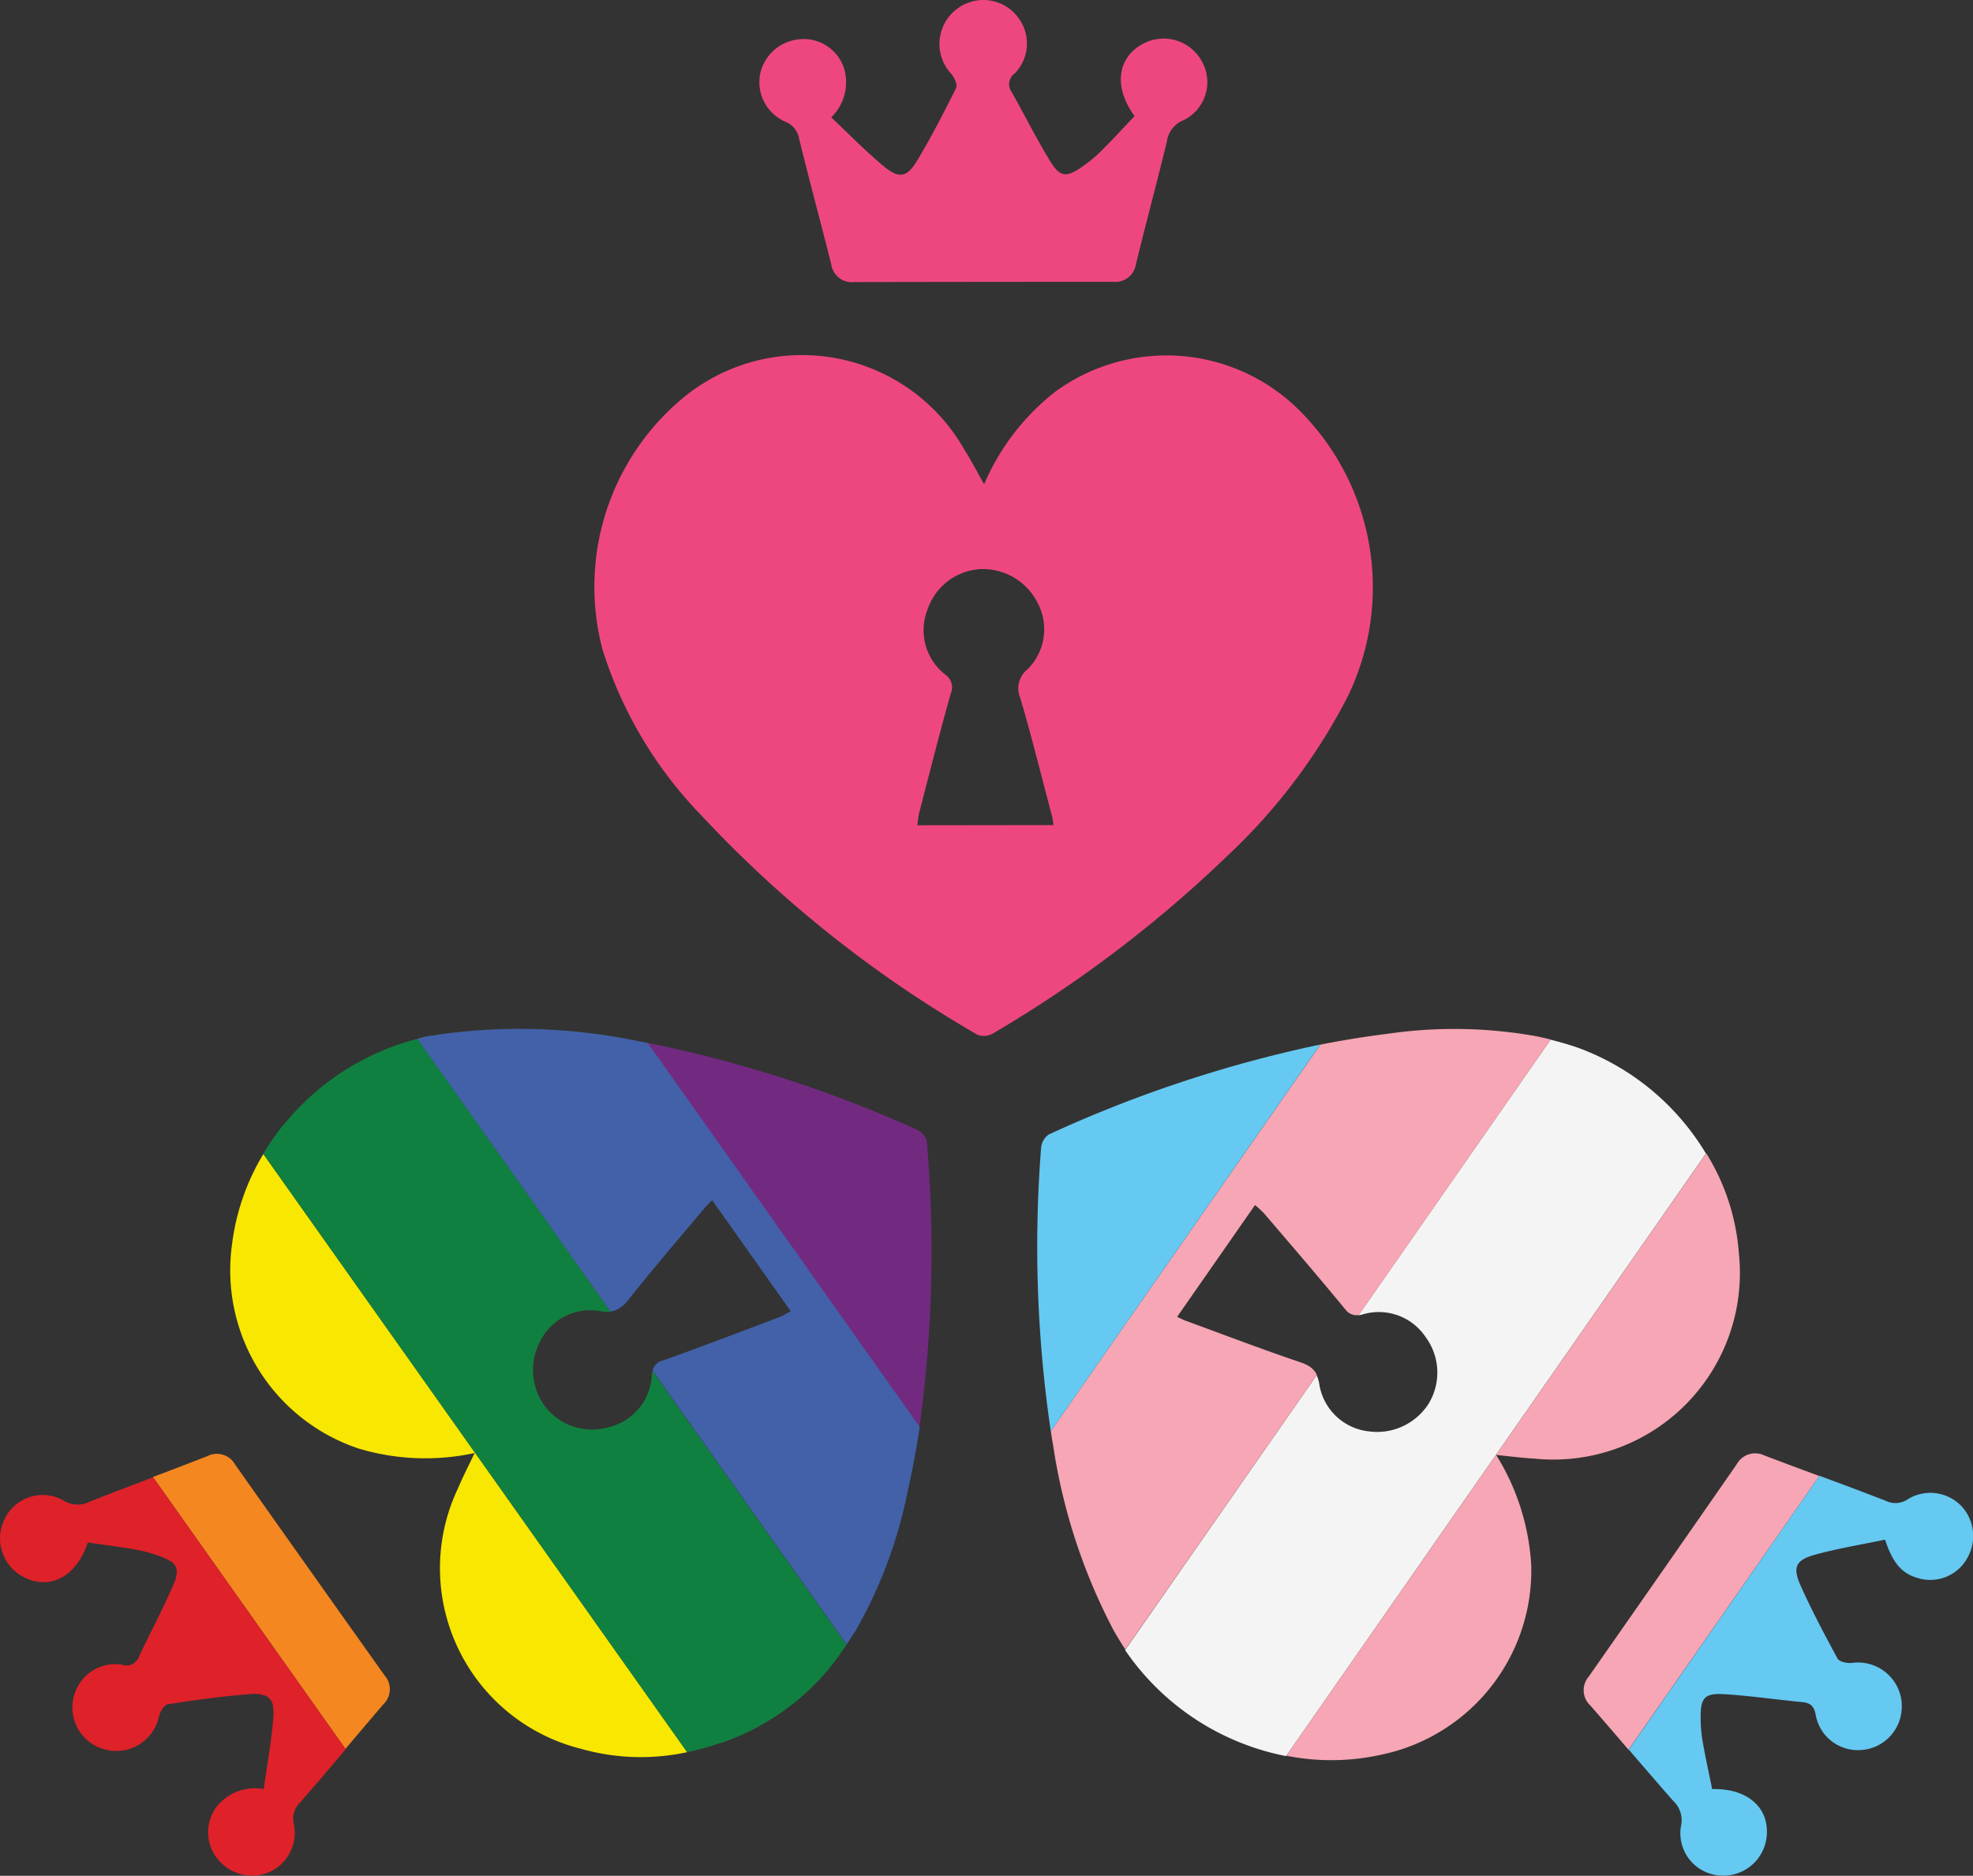 <svg xmlns="http://www.w3.org/2000/svg" viewBox="0 0 75.735 72">
  <rect x="0" y="0" width="75.735" height="72" fill="#333333" stroke="none"/>
  <defs>
    <style>
      .cls-1 {
        fill: #722a81;
      }

      .cls-2 {
        fill: #f8e700;
      }

      .cls-3 {
        fill: #108040;
      }

      .cls-4 {
        fill: #4261a8;
      }

      .cls-5 {
        fill: #f58720;
      }

      .cls-6 {
        fill: #df2129;
      }

      .cls-7 {
        fill: #f4f4f4;
      }

      .cls-8 {
        fill: #f6a6b4;
      }

      .cls-9 {
        fill: #65c9f2;
      }

      .cls-10 {
        fill: #ee4780;
      }
    </style>
  </defs>
  <g id="MV_ALL" data-name="MV ALL" transform="translate(-0.002 0.006)">
    <path id="Path_12" data-name="Path 12" class="cls-1" d="M300.671,482.418a48.811,48.811,0,0,0,.285-10.97.411.411,0,0,0-.08-.193h0a.785.785,0,0,0-.293-.257,48.352,48.352,0,0,0-10.363-3.338Z" transform="translate(-265.379 -427.64)"/>
    <path id="Path_13" data-name="Path 13" class="cls-2" d="M104.6,517.55a8.789,8.789,0,0,0-1.2,3.447,7.212,7.212,0,0,0,4.86,7.859,8.914,8.914,0,0,0,4.45.171c-.234.494-.451.911-.633,1.343a7.144,7.144,0,0,0,4.727,10.013,8.416,8.416,0,0,0,4.068.126Z" transform="translate(-94.489 -473.26)"/>
    <path id="Path_14" data-name="Path 14" class="cls-3" d="M140.412,489.193l-7.446-10.507a1.013,1.013,0,0,0-.027.152,2.156,2.156,0,0,1-1.637,2,2.281,2.281,0,0,1-2.444-.77,2.346,2.346,0,0,1-.213-2.505,2.153,2.153,0,0,1,2.3-1.179,1.306,1.306,0,0,0,.416.026l-7.414-10.473a9.67,9.67,0,0,0-5.142,3.306l-.006-.008a9.69,9.69,0,0,0-.775,1.113l16.269,22.967a9.877,9.877,0,0,0,1.3-.359l.005.008a9.308,9.308,0,0,0,4.141-2.848C139.977,489.818,140.2,489.508,140.412,489.193Z" transform="translate(-107.917 -426.067)"/>
    <path id="Path_15" data-name="Path 15" class="cls-4" d="M187.13,461.751l7.418,10.473a.807.807,0,0,0,.454-.214l.009.012a1.812,1.812,0,0,0,.206-.223c.965-1.217,1.981-2.4,2.978-3.586a3.138,3.138,0,0,1,.257-.257l3.017,4.259a4.224,4.224,0,0,1-.428.222c-1.471.555-2.94,1.119-4.421,1.647-.038.014-.073.027-.105.042l-.009-.012a.527.527,0,0,0-.342.384l7.446,10.507c.1-.149.2-.3.288-.45l.009.012a17.765,17.765,0,0,0,2.033-5.366q.286-1.268.478-2.543l-10.441-14.742c-.171-.033-.342-.067-.514-.1a22.294,22.294,0,0,0-7.478-.227c-.1.016-.2.035-.3.054l-.009-.012C187.483,461.665,187.305,461.706,187.13,461.751Z" transform="translate(-171.112 -421.89)"/>
    <path id="Path_16" data-name="Path 16" class="cls-5" d="M75.961,663.417q.724-.856,1.455-1.712a.8.8,0,0,0,.044-1.113q-2.874-4.04-5.733-8.089a.8.8,0,0,0-1.066-.323q-1.042.407-2.09.8Z" transform="translate(-62.699 -596.293)"/>
    <path id="Path_17" data-name="Path 17" class="cls-6" d="M.172,664.146a1.667,1.667,0,0,0,.745,2.218c1.012.514,2.022-.023,2.456-1.33.606.086,1.223.166,1.834.273a5.538,5.538,0,0,1,.927.252,2.289,2.289,0,0,1,.379.171.477.477,0,0,1,.276.389,1.237,1.237,0,0,1-.132.535c-.4.934-.882,1.828-1.316,2.746a.508.508,0,0,1-.66.322A1.639,1.639,0,0,0,2.87,670.83a1.664,1.664,0,0,0,1.039,2.112L4,672.97A1.679,1.679,0,0,0,6.108,671.7c.044-.176.2-.437.342-.458,1.04-.161,2.085-.308,3.133-.386a1.373,1.373,0,0,1,.6.057.49.49,0,0,1,.3.417,1.882,1.882,0,0,1,.009.444c-.072.916-.242,1.825-.368,2.725a1.857,1.857,0,0,0-1.822.7,1.623,1.623,0,0,0,.137,2.077,1.684,1.684,0,0,0,1.856.428,1.651,1.651,0,0,0,.991-1.84.85.85,0,0,1,.234-.847q.435-.5.864-1h0l.005-.006h0q.443-.52.882-1.042L5.877,662.53q-.638.243-1.275.488H4.593q-.569.22-1.135.443a1.02,1.02,0,0,1-1.035-.051A1.624,1.624,0,0,0,.172,664.146Z" transform="translate(0 -605.832)"/>
    <path id="Path_18" data-name="Path 18" class="cls-7" d="M520.979,466.28l-7.374,10.578a1.045,1.045,0,0,0,.135-.025,2.16,2.16,0,0,1,2.444.863,2.292,2.292,0,0,1,.105,2.568A2.347,2.347,0,0,1,514,481.314a2.162,2.162,0,0,1-1.891-1.764,1.356,1.356,0,0,0-.11-.388l-7.352,10.548a9.725,9.725,0,0,0,6.18,4.068l16.116-23.127a9.556,9.556,0,0,0-4.878-4.05C521.707,466.475,521.343,466.37,520.979,466.28Z" transform="translate(-461.457 -426.378)"/>
    <path id="Path_19" data-name="Path 19" class="cls-8" d="M481.495,474.742a.808.808,0,0,0-.375-.377,1.794,1.794,0,0,0-.268-.112c-1.475-.5-2.93-1.054-4.391-1.59-.1-.038-.2-.091-.331-.152l2.99-4.29a4.17,4.17,0,0,1,.355.33c1.027,1.2,2.054,2.391,3.054,3.608.025.03.049.056.072.086a.532.532,0,0,0,.5.2l7.372-10.578c-.183-.045-.366-.086-.55-.125h0a17.793,17.793,0,0,0-5.734-.092q-1.294.161-2.562.414L471.28,476.9c.027.171.054.347.086.52a22.344,22.344,0,0,0,2.325,7.125c.049.086.1.171.151.257h0q.145.245.3.479Z" transform="translate(-430.943 -421.972)"/>
    <path id="Path_20" data-name="Path 20" class="cls-9" d="M476.118,468.45A48.968,48.968,0,0,0,465.7,471.9a.692.692,0,0,0-.3.507,48.5,48.5,0,0,0,.371,10.885Z" transform="translate(-425.434 -428.363)"/>
    <path id="Path_21" data-name="Path 21" class="cls-8" d="M576.93,540.354a8.819,8.819,0,0,0,3.645-.04,7.227,7.227,0,0,0,5.757-7.249,8.97,8.97,0,0,0-1.347-4.255c.544.053,1.012.115,1.481.141a7.161,7.161,0,0,0,7.837-7.857,8.436,8.436,0,0,0-1.255-3.864Z" transform="translate(-527.551 -472.968)"/>
    <path id="Path_22" data-name="Path 22" class="cls-8" d="M719.336,652.723c-.7-.257-1.406-.521-2.107-.787a.807.807,0,0,0-1.065.337q-2.831,4.077-5.677,8.145a.8.8,0,0,0,.057,1.113q.738.845,1.466,1.7Z" transform="translate(-649.497 -596.074)"/>
    <path id="Path_23" data-name="Path 23" class="cls-9" d="M735.744,675.814c.137-1.126-.708-1.9-2.087-1.863-.122-.6-.257-1.209-.365-1.822a5.452,5.452,0,0,1-.077-.959c0-.709.154-.9.856-.865,1.014.058,2.022.211,3.036.306.335.032.466.163.528.513a1.642,1.642,0,0,0,1.659,1.331,1.667,1.667,0,0,0,1.64-1.695c0-.032,0-.063,0-.094a1.683,1.683,0,0,0-1.916-1.558c-.181.019-.48-.043-.547-.164-.5-.925-1-1.861-1.428-2.824-.306-.685-.171-.965.557-1.165.888-.244,1.8-.391,2.693-.579.3.915.66,1.314,1.278,1.48a1.622,1.622,0,0,0,1.911-.834,1.689,1.689,0,0,0-.226-1.9,1.654,1.654,0,0,0-2.071-.309.851.851,0,0,1-.877.067c-.84-.327-1.685-.641-2.531-.955l-7.321,10.511c.565.656,1.13,1.313,1.7,1.962a1.021,1.021,0,0,1,.3.993,1.625,1.625,0,0,0,1.455,1.873A1.67,1.67,0,0,0,735.744,675.814Z" transform="translate(-667.932 -605.284)"/>
    <path id="Path_24" data-name="Path 24" class="cls-10" d="M281.518,164.262a8.985,8.985,0,0,1,2.718-3.542,7.23,7.23,0,0,1,9.243.569,9.587,9.587,0,0,1,1.976,11.161,22.383,22.383,0,0,1-4.511,5.991,48.04,48.04,0,0,1-9.093,6.906.69.69,0,0,1-.585.046,45.7,45.7,0,0,1-10.613-8.432,16,16,0,0,1-3.783-6.357,9.424,9.424,0,0,1,2.978-9.562,7.167,7.167,0,0,1,10.933,1.927C281.032,163.366,281.249,163.788,281.518,164.262Zm2.668,13.082c-.026-.142-.038-.257-.066-.359-.4-1.505-.77-3.018-1.212-4.512a.942.942,0,0,1,.288-1.119,2.164,2.164,0,0,0,.364-2.561,2.355,2.355,0,0,0-2.173-1.275,2.285,2.285,0,0,0-2.043,1.556,2.158,2.158,0,0,0,.692,2.5.591.591,0,0,1,.2.726c-.428,1.517-.813,3.046-1.21,4.571a4.126,4.126,0,0,0-.068.48Z" transform="translate(-243.74 -145.68)"/>
    <path id="Path_25" data-name="Path 25" class="cls-10" d="M343.415,4.5c.664.624,1.309,1.289,2.017,1.878.582.484.888.432,1.274-.211.543-.9,1.027-1.844,1.5-2.788.062-.124-.06-.4-.178-.543A1.682,1.682,0,0,1,348.2.368a1.668,1.668,0,0,1,2.347.243c.02.024.038.049.056.074a1.643,1.643,0,0,1-.14,2.123.51.51,0,0,0-.118.727c.5.885.953,1.8,1.487,2.665.368.6.615.609,1.2.205a5.483,5.483,0,0,0,.743-.613c.442-.438.862-.9,1.284-1.343-.818-1.113-.669-2.247.333-2.78a1.67,1.67,0,0,1,2.246.674,1.625,1.625,0,0,1-.7,2.265,1.024,1.024,0,0,0-.64.818c-.38,1.569-.8,3.128-1.186,4.7a.8.8,0,0,1-.882.685q-4.964,0-9.928.01a.8.8,0,0,1-.887-.68c-.4-1.6-.837-3.2-1.228-4.8a.871.871,0,0,0-.557-.685,1.655,1.655,0,0,1-.933-1.875,1.69,1.69,0,0,1,1.425-1.271A1.627,1.627,0,0,1,343.9,2.6,1.874,1.874,0,0,1,343.415,4.5Z" transform="translate(-311.505 0)"/>
  </g>
</svg>